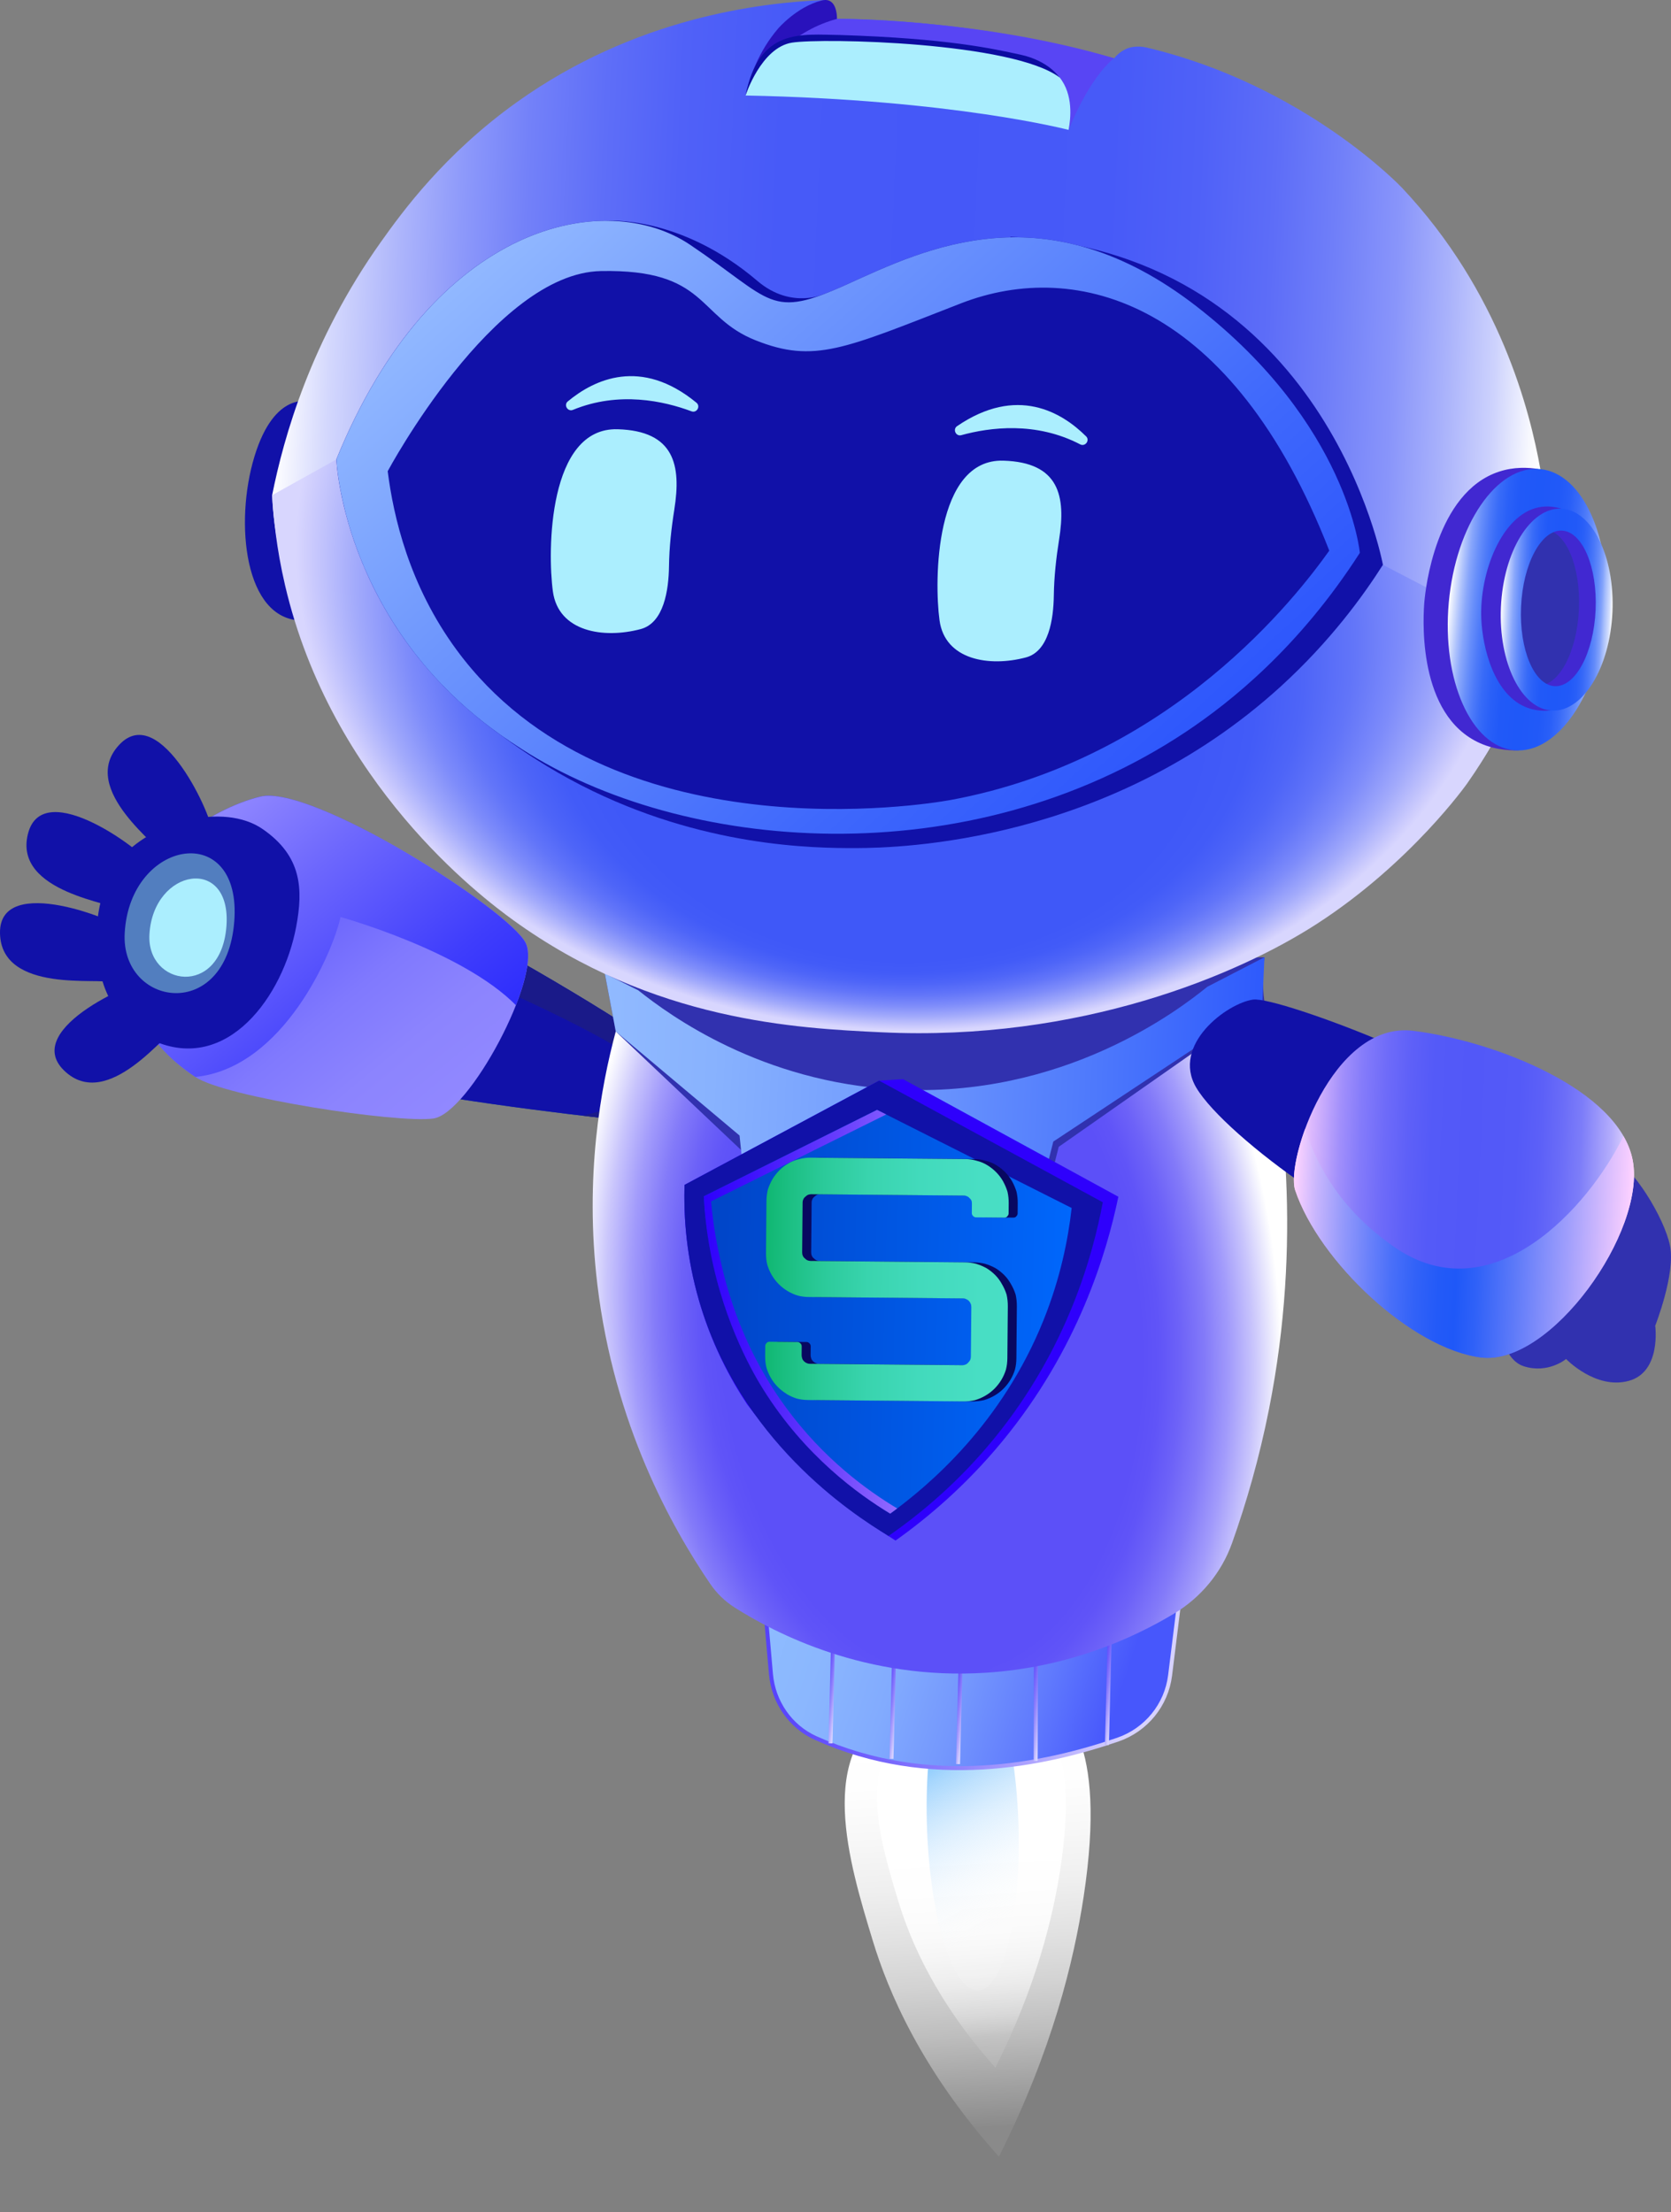 <?xml version="1.0" encoding="UTF-8"?>
<svg id="Layer_1" xmlns="http://www.w3.org/2000/svg" xmlns:xlink="http://www.w3.org/1999/xlink" version="1.1" viewBox="0 0 588.8 779.45">
  <rect x="0" y="0" width="588.8" height="779.45" fill="#808080" stroke="none"/>
  <!-- Generator: Adobe Illustrator 29.5.1, SVG Export Plug-In . SVG Version: 2.1.0 Build 141)  -->
  <defs>
    <style>
      .st0 {
        fill: url(#linear-gradient6);
        stroke: url(#linear-gradient7);
      }

      .st0, .st1, .st2, .st3, .st4, .st5 {
        stroke-miterlimit: 10;
        stroke-width: 1.4px;
      }

      .st1 {
        stroke: url(#linear-gradient9);
      }

      .st1, .st2, .st4, .st5 {
        fill: none;
      }

      .st2 {
        stroke: url(#linear-gradient8);
      }

      .st6 {
        fill: url(#linear-gradient2);
      }

      .st7 {
        fill: url(#linear-gradient1);
      }

      .st8 {
        fill: url(#linear-gradient3);
      }

      .st9 {
        fill: url(#linear-gradient5);
      }

      .st10 {
        fill: url(#linear-gradient4);
      }

      .st11 {
        fill: #2912bc;
      }

      .st12 {
        fill: url(#linear-gradient18);
      }

      .st13 {
        fill: url(#linear-gradient15);
      }

      .st14 {
        fill: url(#linear-gradient16);
      }

      .st15 {
        fill: url(#linear-gradient17);
      }

      .st16 {
        fill: url(#linear-gradient14);
      }

      .st17 {
        fill: url(#linear-gradient19);
      }

      .st18 {
        fill: url(#linear-gradient23);
      }

      .st19 {
        fill: url(#linear-gradient22);
      }

      .st20 {
        fill: url(#linear-gradient24);
      }

      .st21 {
        fill: url(#linear-gradient21);
      }

      .st22 {
        fill: url(#linear-gradient20);
      }

      .st23 {
        fill: #1a1a89;
      }

      .st24 {
        fill: #3131af;
      }

      .st25 {
        fill: url(#radial-gradient);
      }

      .st26 {
        fill: url(#linear-gradient);
      }

      .st27 {
        fill: #1111a8;
      }

      .st28 {
        fill: #5845f4;
      }

      .st29 {
        fill: #0a4e93;
      }

      .st30 {
        fill: #4128d1;
      }

      .st31 {
        fill: #527ebf;
      }

      .st3 {
        fill: url(#linear-gradient11);
        stroke: url(#linear-gradient12);
      }

      .st32 {
        fill: url(#radial-gradient1);
      }

      .st33 {
        fill: #0c0ca0;
      }

      .st4 {
        stroke: url(#linear-gradient10);
      }

      .st5 {
        stroke: url(#linear-gradient13);
      }

      .st34 {
        fill: #080860;
      }

      .st35 {
        fill: #abeefe;
      }
    </style>
    <linearGradient id="linear-gradient" x1="6105.37" y1="646.42" x2="6239.39" y2="646.42" gradientTransform="translate(4536.79 4694.42) rotate(-129.48) scale(1 -1)" gradientUnits="userSpaceOnUse">
      <stop offset="0" stop-color="#9188ff"/>
      <stop offset=".2" stop-color="#8c84fe"/>
      <stop offset=".4" stop-color="#8079fe"/>
      <stop offset=".6" stop-color="#6c66fd"/>
      <stop offset=".81" stop-color="#504cfd"/>
      <stop offset="1" stop-color="#2e2dfc"/>
    </linearGradient>
    <linearGradient id="linear-gradient1" x1="6118.96" y1="646.42" x2="6239.39" y2="646.42" gradientTransform="translate(4536.79 4694.42) rotate(-129.48) scale(1 -1)" gradientUnits="userSpaceOnUse">
      <stop offset="0" stop-color="#2e2dfc"/>
      <stop offset=".23" stop-color="#3f3dfc"/>
      <stop offset=".68" stop-color="#6d67fd"/>
      <stop offset="1" stop-color="#9188ff"/>
    </linearGradient>
    <linearGradient id="linear-gradient2" x1="216.23" y1="-117.35" x2="210.78" y2="-57.97" gradientTransform="translate(124.12 465.55) rotate(1.36) scale(1 -1)" gradientUnits="userSpaceOnUse">
      <stop offset="0" stop-color="#159ed2" stop-opacity="0"/>
      <stop offset=".06" stop-color="#2da8d6" stop-opacity=".1"/>
      <stop offset=".21" stop-color="#64bee1" stop-opacity=".34"/>
      <stop offset=".36" stop-color="#93d2ea" stop-opacity=".54"/>
      <stop offset=".5" stop-color="#bae2f1" stop-opacity=".71"/>
      <stop offset=".64" stop-color="#d8eef7" stop-opacity=".83"/>
      <stop offset=".77" stop-color="#edf7fb" stop-opacity=".93"/>
      <stop offset=".89" stop-color="#fafdfe" stop-opacity=".98"/>
      <stop offset="1" stop-color="#fff"/>
    </linearGradient>
    <linearGradient id="linear-gradient3" x1="229.43" y1="-278.29" x2="218.53" y2="-135.66" gradientTransform="translate(124.12 465.55) rotate(1.36) scale(1 -1)" gradientUnits="userSpaceOnUse">
      <stop offset="0" stop-color="#fff" stop-opacity=".08"/>
      <stop offset="0" stop-color="#fff" stop-opacity=".09"/>
      <stop offset=".12" stop-color="#fff" stop-opacity=".3"/>
      <stop offset=".23" stop-color="#fff" stop-opacity=".49"/>
      <stop offset=".35" stop-color="#fff" stop-opacity=".65"/>
      <stop offset=".47" stop-color="#fff" stop-opacity=".77"/>
      <stop offset=".59" stop-color="#fff" stop-opacity=".87"/>
      <stop offset=".72" stop-color="#fff" stop-opacity=".94"/>
      <stop offset=".85" stop-color="#fff" stop-opacity=".99"/>
      <stop offset="1" stop-color="#fff"/>
    </linearGradient>
    <linearGradient id="linear-gradient4" x1="220.16" y1="-143.76" x2="230.5" y2="-246.43" gradientTransform="translate(124.12 465.55) rotate(1.36) scale(1 -1)" gradientUnits="userSpaceOnUse">
      <stop offset="0" stop-color="#fff"/>
      <stop offset=".28" stop-color="#fff" stop-opacity=".99"/>
      <stop offset=".42" stop-color="#fff" stop-opacity=".96"/>
      <stop offset=".53" stop-color="#fff" stop-opacity=".91"/>
      <stop offset=".63" stop-color="#fff" stop-opacity=".84"/>
      <stop offset=".71" stop-color="#fff" stop-opacity=".74"/>
      <stop offset=".79" stop-color="#fff" stop-opacity=".62"/>
      <stop offset=".86" stop-color="#fff" stop-opacity=".48"/>
      <stop offset=".93" stop-color="#fff" stop-opacity=".32"/>
      <stop offset=".99" stop-color="#fff" stop-opacity=".14"/>
      <stop offset="1" stop-color="#fff" stop-opacity=".1"/>
    </linearGradient>
    <linearGradient id="linear-gradient5" x1="4761.54" y1="1941.85" x2="4763.95" y2="1917.83" gradientTransform="translate(3707.04 -7072.65) rotate(177.37) scale(.78 -3.91)" gradientUnits="userSpaceOnUse">
      <stop offset="0" stop-color="#fff" stop-opacity=".1"/>
      <stop offset=".09" stop-color="#f4fafe" stop-opacity=".14"/>
      <stop offset=".24" stop-color="#d9edfe" stop-opacity=".23"/>
      <stop offset=".43" stop-color="#add9fd" stop-opacity=".39"/>
      <stop offset=".66" stop-color="#6fbdfc" stop-opacity=".61"/>
      <stop offset=".9" stop-color="#219afb" stop-opacity=".88"/>
      <stop offset="1" stop-color="#008bfb"/>
    </linearGradient>
    <linearGradient id="linear-gradient6" x1="353.62" y1="-257.26" x2="503.98" y2="-257.26" gradientTransform="translate(10.04 199.28) rotate(18.02) scale(1 -1)" gradientUnits="userSpaceOnUse">
      <stop offset=".03" stop-color="#8ebcff"/>
      <stop offset=".2" stop-color="#8bb7fe"/>
      <stop offset=".38" stop-color="#82abfe"/>
      <stop offset=".55" stop-color="#7497fd"/>
      <stop offset=".73" stop-color="#607afd"/>
      <stop offset=".9" stop-color="#4757fc"/>
    </linearGradient>
    <linearGradient id="linear-gradient7" x1="239.08" y1="-79.37" x2="388.9" y2="-79.37" gradientTransform="translate(37.05 463.57) rotate(7.17) scale(1 -1)" gradientUnits="userSpaceOnUse">
      <stop offset="0" stop-color="#543ffc"/>
      <stop offset=".11" stop-color="#5a46fc"/>
      <stop offset=".29" stop-color="#6e5cfc"/>
      <stop offset=".51" stop-color="#8d7ffd"/>
      <stop offset=".75" stop-color="#b8affe"/>
      <stop offset=".91" stop-color="#d7d2ff"/>
    </linearGradient>
    <linearGradient id="linear-gradient8" x1="289.16" y1="-97.34" x2="295.16" y2="-97.34" gradientTransform="translate(37.05 463.57) rotate(7.17) scale(1 -1)" gradientUnits="userSpaceOnUse">
      <stop offset="0" stop-color="#543ffc"/>
      <stop offset=".11" stop-color="#5a46fc"/>
      <stop offset=".29" stop-color="#6e5cfc"/>
      <stop offset=".51" stop-color="#8d7ffd"/>
      <stop offset=".75" stop-color="#b8affe"/>
      <stop offset=".91" stop-color="#d7d2ff"/>
    </linearGradient>
    <linearGradient id="linear-gradient9" x1="267.43" y1="-95.99" x2="273.16" y2="-95.99" gradientTransform="translate(37.05 463.57) rotate(7.17) scale(1 -1)" gradientUnits="userSpaceOnUse">
      <stop offset="0" stop-color="#543ffc"/>
      <stop offset=".11" stop-color="#5a46fc"/>
      <stop offset=".29" stop-color="#6e5cfc"/>
      <stop offset=".51" stop-color="#8d7ffd"/>
      <stop offset=".75" stop-color="#b8affe"/>
      <stop offset=".91" stop-color="#d7d2ff"/>
    </linearGradient>
    <linearGradient id="linear-gradient10" x1="312.71" y1="-96.5" x2="318.66" y2="-96.5" gradientTransform="translate(37.05 463.57) rotate(7.17) scale(1 -1)" gradientUnits="userSpaceOnUse">
      <stop offset="0" stop-color="#543ffc"/>
      <stop offset=".11" stop-color="#5a46fc"/>
      <stop offset=".29" stop-color="#6e5cfc"/>
      <stop offset=".51" stop-color="#8d7ffd"/>
      <stop offset=".75" stop-color="#b8affe"/>
      <stop offset=".91" stop-color="#d7d2ff"/>
    </linearGradient>
    <linearGradient id="linear-gradient11" x1="364.93" y1="125.31" x2="365.04" y2="125.31" gradientTransform="translate(0 723.08) scale(1 -1)" gradientUnits="userSpaceOnUse">
      <stop offset=".03" stop-color="#8ebcff"/>
      <stop offset=".2" stop-color="#8bb7fe"/>
      <stop offset=".38" stop-color="#82abfe"/>
      <stop offset=".55" stop-color="#7497fd"/>
      <stop offset=".73" stop-color="#607afd"/>
      <stop offset=".9" stop-color="#4757fc"/>
    </linearGradient>
    <linearGradient id="linear-gradient12" x1="338.72" y1="-92.22" x2="345.66" y2="-92.22" gradientTransform="translate(37.05 463.57) rotate(7.17) scale(1 -1)" gradientUnits="userSpaceOnUse">
      <stop offset="0" stop-color="#543ffc"/>
      <stop offset=".11" stop-color="#5a46fc"/>
      <stop offset=".29" stop-color="#6e5cfc"/>
      <stop offset=".51" stop-color="#8d7ffd"/>
      <stop offset=".75" stop-color="#b8affe"/>
      <stop offset=".91" stop-color="#d7d2ff"/>
    </linearGradient>
    <linearGradient id="linear-gradient13" x1="363.91" y1="-83.28" x2="369.86" y2="-83.28" gradientTransform="translate(37.05 463.57) rotate(7.17) scale(1 -1)" gradientUnits="userSpaceOnUse">
      <stop offset="0" stop-color="#543ffc"/>
      <stop offset=".11" stop-color="#5a46fc"/>
      <stop offset=".29" stop-color="#6e5cfc"/>
      <stop offset=".51" stop-color="#8d7ffd"/>
      <stop offset=".75" stop-color="#b8affe"/>
      <stop offset=".91" stop-color="#d7d2ff"/>
    </linearGradient>
    <radialGradient id="radial-gradient" cx="322.24" cy="-140.83" fx="322.24" fy="-140.83" r="123.43" gradientTransform="translate(-10.61 266.18) rotate(-4.29) scale(1 -1.62)" gradientUnits="userSpaceOnUse">
      <stop offset=".6" stop-color="#5c50f8"/>
      <stop offset=".65" stop-color="#6054f8"/>
      <stop offset=".71" stop-color="#6d62f8"/>
      <stop offset=".78" stop-color="#837af9"/>
      <stop offset=".85" stop-color="#a29bfb"/>
      <stop offset=".92" stop-color="#c9c5fc"/>
      <stop offset=".99" stop-color="#f8f8fe"/>
      <stop offset="1" stop-color="#fff"/>
    </radialGradient>
    <linearGradient id="linear-gradient14" x1="141.16" y1="102.99" x2="373.1" y2="102.99" gradientTransform="translate(64.54 503.74) rotate(2.59) scale(1 -1)" gradientUnits="userSpaceOnUse">
      <stop offset="0" stop-color="#91baff"/>
      <stop offset=".17" stop-color="#88b2fe"/>
      <stop offset=".43" stop-color="#729cfe"/>
      <stop offset=".75" stop-color="#4e79fc"/>
      <stop offset="1" stop-color="#2e5afc"/>
    </linearGradient>
    <linearGradient id="linear-gradient15" x1="16.44" y1="333.65" x2="462.48" y2="333.65" gradientTransform="translate(64.54 503.74) rotate(2.59) scale(1 -1)" gradientUnits="userSpaceOnUse">
      <stop offset="0" stop-color="#fff"/>
      <stop offset=".04" stop-color="#d4d8fd"/>
      <stop offset=".09" stop-color="#aeb6fb"/>
      <stop offset=".14" stop-color="#8d99fa"/>
      <stop offset=".19" stop-color="#7381f9"/>
      <stop offset=".25" stop-color="#5e6ef8"/>
      <stop offset=".31" stop-color="#5061f8"/>
      <stop offset=".39" stop-color="#475af8"/>
      <stop offset=".51" stop-color="#4558f8"/>
      <stop offset=".65" stop-color="#475af8"/>
      <stop offset=".72" stop-color="#4f61f8"/>
      <stop offset=".78" stop-color="#5d6df8"/>
      <stop offset=".83" stop-color="#707ff9"/>
      <stop offset=".88" stop-color="#8995fa"/>
      <stop offset=".92" stop-color="#a8b1fb"/>
      <stop offset=".96" stop-color="#cdd2fd"/>
      <stop offset=".99" stop-color="#f7f8fe"/>
      <stop offset="1" stop-color="#fff"/>
    </linearGradient>
    <radialGradient id="radial-gradient1" cx="319" cy="526.9" fx="319" fy="373.26" r="214.8" gradientTransform="translate(-13.8 595.27) rotate(1.95) scale(1 -.78)" gradientUnits="userSpaceOnUse">
      <stop offset=".49" stop-color="#3f58f8"/>
      <stop offset=".58" stop-color="#425bf8"/>
      <stop offset=".66" stop-color="#4e65f8"/>
      <stop offset=".74" stop-color="#6275f9"/>
      <stop offset=".82" stop-color="#7e8cfa"/>
      <stop offset=".9" stop-color="#a2aafb"/>
      <stop offset=".98" stop-color="#cecdfd"/>
      <stop offset="1" stop-color="#d8d6fe"/>
    </radialGradient>
    <linearGradient id="linear-gradient16" x1="443.77" y1="304.98" x2="499.21" y2="304.98" gradientTransform="translate(233.12 -256.7) rotate(90) scale(1 -1)" gradientUnits="userSpaceOnUse">
      <stop offset="0" stop-color="#fff"/>
      <stop offset=".03" stop-color="#dbe4fd"/>
      <stop offset=".07" stop-color="#afc3fc"/>
      <stop offset=".11" stop-color="#88a6fb"/>
      <stop offset=".16" stop-color="#678efa"/>
      <stop offset=".21" stop-color="#4d7af9"/>
      <stop offset=".26" stop-color="#386bf8"/>
      <stop offset=".32" stop-color="#2a60f8"/>
      <stop offset=".39" stop-color="#2159f8"/>
      <stop offset=".51" stop-color="#1f58f8"/>
      <stop offset=".64" stop-color="#2159f8"/>
      <stop offset=".71" stop-color="#295ff8"/>
      <stop offset=".76" stop-color="#3769f8"/>
      <stop offset=".81" stop-color="#4a78f9"/>
      <stop offset=".86" stop-color="#638bfa"/>
      <stop offset=".9" stop-color="#82a2fb"/>
      <stop offset=".93" stop-color="#a7befc"/>
      <stop offset=".97" stop-color="#d1ddfd"/>
      <stop offset="1" stop-color="#fff"/>
    </linearGradient>
    <linearGradient id="linear-gradient17" x1="316.75" y1="233.18" x2="109.71" y2="440.22" gradientTransform="translate(64.54 503.74) rotate(2.59) scale(1 -1)" gradientUnits="userSpaceOnUse">
      <stop offset="0" stop-color="#2e57fc"/>
      <stop offset=".23" stop-color="#3f68fc"/>
      <stop offset=".68" stop-color="#6d95fd"/>
      <stop offset="1" stop-color="#91b8ff"/>
    </linearGradient>
    <linearGradient id="linear-gradient18" x1="450.76" y1="310.53" x2="490.09" y2="310.53" gradientTransform="translate(64.54 503.74) rotate(2.59) scale(1 -1)" gradientUnits="userSpaceOnUse">
      <stop offset="0" stop-color="#fff"/>
      <stop offset=".03" stop-color="#dbe4fd"/>
      <stop offset=".07" stop-color="#afc3fc"/>
      <stop offset=".11" stop-color="#88a6fb"/>
      <stop offset=".16" stop-color="#678efa"/>
      <stop offset=".21" stop-color="#4d7af9"/>
      <stop offset=".26" stop-color="#386bf8"/>
      <stop offset=".32" stop-color="#2a60f8"/>
      <stop offset=".39" stop-color="#2159f8"/>
      <stop offset=".51" stop-color="#1f58f8"/>
      <stop offset=".64" stop-color="#2159f8"/>
      <stop offset=".71" stop-color="#295ff8"/>
      <stop offset=".76" stop-color="#3769f8"/>
      <stop offset=".81" stop-color="#4a78f9"/>
      <stop offset=".86" stop-color="#638bfa"/>
      <stop offset=".9" stop-color="#82a2fb"/>
      <stop offset=".93" stop-color="#a7befc"/>
      <stop offset=".97" stop-color="#d1ddfd"/>
      <stop offset="1" stop-color="#fff"/>
    </linearGradient>
    <linearGradient id="linear-gradient19" x1="-844.97" y1="53.6" x2="-792.38" y2="53.6" gradientTransform="translate(64.54 503.74) rotate(2.59) scale(1 -1)" gradientUnits="userSpaceOnUse">
      <stop offset="0" stop-color="#916aff"/>
      <stop offset=".19" stop-color="#8d65fe"/>
      <stop offset=".39" stop-color="#8159fe"/>
      <stop offset=".58" stop-color="#6e45fd"/>
      <stop offset=".78" stop-color="#5428fd"/>
      <stop offset=".98" stop-color="#3204fc"/>
      <stop offset="1" stop-color="#2e00fc"/>
    </linearGradient>
    <linearGradient id="linear-gradient20" x1="176.65" y1="11.77" x2="306.34" y2="11.77" gradientTransform="translate(69.99 465.56) rotate(1.65) scale(1 -.88)" gradientUnits="userSpaceOnUse">
      <stop offset="0" stop-color="#0044c6"/>
      <stop offset="1" stop-color="#0067fc"/>
    </linearGradient>
    <linearGradient id="linear-gradient21" x1="179.54" y1="52.68" x2="252.61" y2="52.68" gradientTransform="translate(64.54 503.74) rotate(2.59) scale(1 -1)" gradientUnits="userSpaceOnUse">
      <stop offset="0" stop-color="#2e00fc"/>
      <stop offset=".22" stop-color="#3e11fc"/>
      <stop offset=".65" stop-color="#693ffd"/>
      <stop offset="1" stop-color="#916aff"/>
    </linearGradient>
    <linearGradient id="linear-gradient22" x1="177.87" y1="29.82" x2="291" y2="29.82" gradientTransform="translate(91.69 478.62) rotate(.52) scale(1 -1)" gradientUnits="userSpaceOnUse">
      <stop offset="0" stop-color="#10b772"/>
      <stop offset=".06" stop-color="#1abe80"/>
      <stop offset=".18" stop-color="#2bca9a"/>
      <stop offset=".32" stop-color="#39d4ae"/>
      <stop offset=".48" stop-color="#42dabc"/>
      <stop offset=".67" stop-color="#48dec4"/>
      <stop offset="1" stop-color="#4ae0c7"/>
    </linearGradient>
    <linearGradient id="linear-gradient23" x1="386.99" y1="103.07" x2="506.67" y2="103.07" gradientTransform="translate(64.54 503.74) rotate(2.59) scale(1 -1)" gradientUnits="userSpaceOnUse">
      <stop offset="0" stop-color="#ffd2ff"/>
      <stop offset=".02" stop-color="#edc5fe"/>
      <stop offset=".08" stop-color="#c4a8fc"/>
      <stop offset=".13" stop-color="#a18ffb"/>
      <stop offset=".19" stop-color="#847bfa"/>
      <stop offset=".26" stop-color="#6e6bf9"/>
      <stop offset=".33" stop-color="#5e60f8"/>
      <stop offset=".4" stop-color="#545af8"/>
      <stop offset=".51" stop-color="#5258f8"/>
      <stop offset=".65" stop-color="#545af8"/>
      <stop offset=".72" stop-color="#5c60f8"/>
      <stop offset=".78" stop-color="#6a6cf8"/>
      <stop offset=".84" stop-color="#7d7df9"/>
      <stop offset=".88" stop-color="#9693fa"/>
      <stop offset=".93" stop-color="#b5aefc"/>
      <stop offset=".97" stop-color="#d9cdfd"/>
      <stop offset="1" stop-color="#fef"/>
    </linearGradient>
    <linearGradient id="linear-gradient24" x1="386.99" y1="86.18" x2="506.67" y2="86.18" gradientTransform="translate(64.54 503.74) rotate(2.59) scale(1 -1)" gradientUnits="userSpaceOnUse">
      <stop offset="0" stop-color="#ffd4ff"/>
      <stop offset=".07" stop-color="#c7b5fd"/>
      <stop offset=".15" stop-color="#9499fb"/>
      <stop offset=".23" stop-color="#6a81fa"/>
      <stop offset=".3" stop-color="#496ff9"/>
      <stop offset=".37" stop-color="#3262f8"/>
      <stop offset=".44" stop-color="#235af8"/>
      <stop offset=".49" stop-color="#1f58f8"/>
      <stop offset=".55" stop-color="#2f61f8"/>
      <stop offset=".66" stop-color="#5c79f9"/>
      <stop offset=".82" stop-color="#a3a0fc"/>
      <stop offset="1" stop-color="#ffd2ff"/>
    </linearGradient>
  </defs>
  <g>
    <g>
      <path class="st29" d="M224.74,395.2s-159.23-15.08-170.55-42.1c-11.32-27.02,5.43-55.1,32.09-57,26.66-1.9,158.11,75.82,159.1,84.2.99,8.38-20.64,14.9-20.64,14.9Z"/>
      <g>
        <path class="st27" d="M224.75,395.19s-159.24-15.05-170.56-42.06c-11.32-27.01,5.42-55.1,32.08-57,26.66-1.91,158.12,75.79,159.12,84.17,1,8.37-20.64,14.9-20.64,14.9h0Z"/>
        <path class="st23" d="M245.39,380.28c-1-8.37-132.46-86.07-159.12-84.17-10.32.74-19.14,5.41-25.43,12.41,44.14,6.2,167.01,58.94,168.79,70.63,1,6.56-11.52,11.04-24.53,13.91,12.03,1.41,19.65,2.13,19.65,2.13,0,0,21.64-6.53,20.64-14.9h0Z"/>
      </g>
    </g>
    <g>
      <path class="st26" d="M68.82,379.43c10.7,7.21,71.19,16.39,83.85,14.65,12.67-1.74,38.39-50.09,32.57-61.83-5.82-11.74-75.48-56.01-93.5-51.58-18.02,4.43-43.33,21.31-45.64,45.46-2.31,24.14,2.77,39.86,22.72,53.3Z"/>
      <path class="st7" d="M119.98,323.09s42.76,11.8,61.81,31.07c3.7-9.39,5.46-17.84,3.45-21.91-5.82-11.74-75.48-56.01-93.5-51.58-18.02,4.43-43.33,21.31-45.64,45.46-2.31,24.14,2.77,39.86,22.72,53.3,31.17-3.13,48.58-44.27,51.16-56.34h0Z"/>
    </g>
    <g>
      <g>
        <path class="st27" d="M42.67,320.75c-2.1-2.61-38.12-6.15-32.81-27.01s42.08,7.26,43.36,11.14-10.56,15.87-10.56,15.87h0Z"/>
        <path class="st27" d="M62.35,362.22c-3.31.52-24.37,29.95-39.79,14.93-15.42-15.02,27.3-32.83,31.31-32.01,4,.83,8.48,17.07,8.48,17.07h0Z"/>
        <path class="st27" d="M38.77,346.18c-2.71-1.96-38.39,4.12-38.77-17.4s42.51-4.09,44.77-.69-6,18.09-6,18.09Z"/>
        <path class="st27" d="M57.78,301.83c-.59-3.29-30.45-23.69-15.78-39.41,14.67-15.73,33.39,26.56,32.65,30.57-.74,4.02-16.87,8.84-16.87,8.84h0Z"/>
      </g>
      <path class="st27" d="M104.37,326.49c-4.58,24.47-24.25,51.78-50.34,40.15-26.09-11.64-22.92-49.96-12.05-63.54,10.87-13.57,36.76-20.54,50.58-10.99,13.82,9.55,14.29,21.13,11.81,34.38Z"/>
      <path class="st31" d="M43.94,328.76c-1.41,25.91,35.78,31.79,38.6-4.04,2.82-35.84-36.78-29.3-38.6,4.04h0Z"/>
      <path class="st35" d="M52.65,329.27c-.99,18.21,25.15,22.35,27.13-2.84,1.98-25.19-25.85-20.59-27.13,2.84Z"/>
    </g>
  </g>
  <path class="st6" d="M310.05,590.15c-32.76,18.88-19.14,65.27-9.39,98.47,6.23,21.2,19.63,54.18,51.83,90.83,22.39-44.62,31.73-82.57,35.97-109.7,10.63-67.87-8.81-79.32-14.15-82.05-17.45-8.93-46.7-7.68-64.27,2.45h.01Z"/>
  <path class="st8" d="M314.93,601.46c-27.66,15.7-15.85,54.52-7.39,82.31,5.4,17.74,16.95,45.36,44.44,76.09,18.72-37.25,26.42-68.95,29.86-91.63,8.62-56.72-7.92-66.35-12.46-68.64-14.84-7.51-39.62-6.55-54.46,1.87h.01Z"/>
  <path class="st10" d="M322.28,606.8c-21.25,12.06-12.17,41.89-5.68,63.23,4.15,13.63,13.02,34.84,34.14,58.45,14.38-28.61,20.29-52.97,22.94-70.38,6.62-43.57-6.09-50.97-9.57-52.73-11.4-5.77-30.44-5.03-41.83,1.44h0Z"/>
  <path class="st9" d="M326.69,645.24c-1.3-32.12,4.84-59.12,13.71-60.31,8.87-1.18,17.11,23.9,18.41,56.03,1.3,32.12-4.84,59.12-13.71,60.31-8.87,1.18-17.11-23.9-18.41-56.03h0Z"/>
  <path class="st0" d="M268.1,549.11c1.19,13.57,2.37,27.15,3.56,40.72.86,9.78,6.81,18.48,15.76,22.52.05.02.1.04.14.06,40.07,18.01,80.5,9.35,106.29.51,9.98-3.42,17.15-12.19,18.45-22.65,1.7-13.67,3.39-27.34,5.09-41-11.16,3.85-19.75,7.31-34.18,9.61-48.68,7.77-90.18-1.71-115.12-9.77h0Z"/>
  <line class="st2" x1="315.29" y1="573.56" x2="314.13" y2="619.66"/>
  <line class="st1" x1="293.73" y1="570.85" x2="292.64" y2="614.23"/>
  <line class="st4" x1="338.73" y1="575.9" x2="337.58" y2="621.53"/>
  <path class="st3" d="M365.04,575.1c-.04,15.11-.07,30.22-.11,45.34"/>
  <line class="st5" x1="391.18" y1="569.17" x2="390.03" y2="614.8"/>
  <path class="st25" d="M216.97,363.4c-5.29,19.72-11.03,51.14-6.48,89.17,5.91,49.4,26.25,85.61,39.73,105.4,2.29,3.36,5.19,6.2,8.62,8.38,14.29,9.07,46.17,25.72,88.61,22.99,28.92-1.86,51.5-11.99,66.18-20.79,9.51-5.7,16.79-14.47,20.51-24.92,5.01-14.07,9.58-29.86,13.03-47.26,11.71-59.11,5.11-109.8-2.36-142.89-75.95,3.31-151.89,6.62-227.84,9.92h0Z"/>
  <path class="st27" d="M109.07,141.57s-12.29-4.12-19.41,19.26c-7.12,23.38-3.49,57.59,16.64,57.78,0,0-18.01-35.21,2.77-77.04Z"/>
  <path class="st24" d="M213.12,343.01l3.85,20.39c16.67,15.77,33.34,31.53,50,47.3.55,23.84,1.11,47.69,1.66,71.53,4.74,4.3,10.97,8.79,18.9,12.11,30.13,12.61,59.92-2.11,66.07-5.32,5.5-24.45,10.99-48.89,16.49-73.34.99-3.88,1.98-7.75,2.97-11.63,24.17-16.92,48.34-33.84,72.51-50.76-.23-1.7-.41-3.54-.5-5.49-.17-3.94.06-7.49.47-10.54l-232.42,5.75h0Z"/>
  <path class="st16" d="M213.12,343.01l3.85,20.39c14.54,12.22,29.08,24.45,43.62,36.67,2.65,25.43,5.29,50.86,7.94,76.29,4.01,3.57,8.8,6.96,14.48,9.7,29.12,14.06,60.17.65,67.64-2.81,6.83-27.02,13.67-54.03,20.5-81.05,24.55-16.24,49.1-32.48,73.66-48.72.24-5.41.49-10.81.73-16.22-6.71,3.47-13.43,6.94-20.14,10.41-9.77,7.96-50.72,39.46-109.91,36.16-47.14-2.63-79.24-25.84-90.59-34.92-3.93-1.97-7.86-3.94-11.79-5.91h0Z"/>
  <path class="st13" d="M95.89,174.47c4.05-20.33,13.58-54.42,38.33-89.23,7.4-10.41,22.25-30.93,47.95-49.28C223.73,6.28,267.57.95,290.47.01c.61.22,1.88.78,2.93,2.07,1.53,1.88,1.52,3.99,1.5,4.57,0,0,46.06-.63,97.66,13.89,1.21-1.43,2.98-3,5.43-3.74,0,0,2.74-.83,5.99-.06,55.89,13.23,90.01,49.4,90.01,49.4,34.54,36.62,45.14,78.72,48.8,99.27l-17.3,97.24s-53.1,100.49-214.77,98.06c-161.67-2.43-212.88-133.63-214.83-186.25h0Z"/>
  <path class="st32" d="M532.99,222.76c-2.5,13.3-5,26.59-7.49,39.89-1.85,3.23-4.68,7.92-8.49,13.33,0,0-19.66,27.95-52.98,49.51-27.76,17.96-83.59,41.55-153.44,38.21-29.4-1.41-80.29-3.73-129.84-39.58-11.16-8.08-64-47.95-80.32-117.96-3.03-12.99-4.11-24.07-4.53-31.69,7.55-4.21,15.1-8.41,22.64-12.62,120.21,10.98,240.42,21.95,360.63,32.93,17.94,9.33,35.88,18.66,53.83,27.99h-.01Z"/>
  <path class="st30" d="M501.93,211.58c-.39,4.32-2.97,37.98,17.56,49.26,5.75,3.16,11.6,3.62,15.54,3.53,2.34-33.04,4.67-66.08,7.01-99.12-3.67-.59-8.61-.8-13.86.93-22.38,7.37-25.93,41.97-26.24,45.41h-.01Z"/>
  <ellipse class="st14" cx="538.1" cy="214.8" rx="49.74" ry="27.72" transform="translate(275.69 731.35) rotate(-84.83)"/>
  <path class="st27" d="M479.16,194.77s-4.13-45.33-57.39-86.71c-53.26-41.37-95.54-20.47-123.2-7.94-27.65,12.53-25.93,5.96-55.45-13.91-29.52-19.87-90.39-8.36-124.6,75.63,0,0,2.4,62.6,65.25,102.03s170.07,32.87,201.75,15.29c31.68-17.58,71.81-43.33,93.63-84.4h.01Z"/>
  <path class="st33" d="M213.79,77.8s25.75-2.2,53.21,21.28c11.9,10.04,23.53,4.47,23.53,4.47l-2.17,13.61-35.17-13.94-39.4-25.41h0Z"/>
  <path class="st27" d="M177.65,259.82c6.39,4.73,15.52,10.9,27.15,16.86,42.53,21.81,81.96,22.16,96.89,22.12,15.57-.04,89.13-1.88,149.57-56.92,17.52-15.96,29.07-31.95,36.03-42.88,0,0-19.96-109.44-131.2-115.56l-124.23,155.18-54.21,21.2h0Z"/>
  <path class="st15" d="M421.78,108.07c-53.26-41.37-95.54-20.47-123.2-7.94-27.65,12.53-25.93,5.96-55.45-13.91-29.52-19.87-90.39-8.36-124.6,75.63,0,0,1.12,29.3,21.96,60.44,15.58,23.28,34.03,35.62,43.29,41.59,56.49,36.46,157.18,45.19,234.13-6.07,15.71-10.47,39.84-29.7,61.25-63.03,0,0-4.13-45.33-57.39-86.71h.01ZM334.4,281.95c-6.96,1.26-119.77,20.07-173.5-52.96-16.79-22.82-22.27-47.08-24.29-62.97,0,0,37.36-69.79,75.12-70.52,37.76-.73,33.75,16.15,54.49,24.39,20.75,8.25,31.18,3.03,72.3-12.98,41.11-16.01,95.65-.55,129.87,87.1-11.18,15.66-55.42,73.67-133.99,87.95h0Z"/>
  <path class="st30" d="M521.96,218.07c.42,9.82,4.37,27.02,16.38,31.34,3.04,1.09,5.88,1.1,7.85.91,1.82-1.23,18.75-13.12,19.68-35.15.9-21.33-13.94-34.41-15.75-35.95-1.95-.59-4.76-1.12-7.9-.49-13.06,2.6-20.96,23.07-20.26,39.34h0Z"/>
  <path class="st24" d="M541.98,241.5c-7.25-.33-12.57-12.86-11.89-28s7.12-27.14,14.37-26.82c7.25.33,12.57,12.86,11.89,28s-7.12,27.14-14.37,26.82Z"/>
  <path class="st12" d="M550.12,179.22c-10.85-.49-20.36,15.04-21.25,34.68-.89,19.64,7.19,35.96,18.04,36.45,10.85.49,20.36-15.04,21.25-34.68.89-19.64-7.19-35.96-18.04-36.45ZM547.86,241.76c-7.25-.33-12.57-12.86-11.89-28s7.12-27.14,14.37-26.82c7.25.33,12.57,12.86,11.89,28s-7.12,27.14-14.37,26.82Z"/>
  <path class="st28" d="M392.57,20.54s-7.86,5.31-16.05,25.21c0,0-44.65-14.37-113.82-12.11,17.14-28.81,24.85-32.47,28.58-31.24,1.38.46,2.65,1.72,3.63,4.25,0,0,50.44-.2,97.66,13.89h0Z"/>
  <path class="st11" d="M262.7,33.64c1.41-6.21,4.47-15.39,11.48-23.58,0,0,6.58-7.69,15.34-9.88.62-.15,1.75-.38,2.83.15,2.56,1.25,2.57,5.64,2.57,6.32-1.27.34-2.55.75-3.84,1.22-14.47,5.33-23.36,17.04-28.37,25.77h-.01Z"/>
  <path class="st35" d="M262.7,33.64c.32-1.07.86-2.74,1.69-4.72,0,0,2.31-5.49,5.94-10.24,7.98-10.44,60.79-5.3,91.85,2.21,2.49.6,7.57,1.9,11.13,6.31,5,6.19,3.95,14.73,3.21,18.56,0,0-40.51-10.66-113.82-12.11h0Z"/>
  <path class="st33" d="M262.7,33.64s5.48-16.88,16.34-18.61,77.94-.21,94.37,12.3c0,0-3.9-5.92-13.76-8.05s-25.57-5.75-63.69-6.95c-13.6-.15-28.43-2.62-33.26,21.3h0Z"/>
  <path class="st35" d="M373.19,190.08c-1.04,6.53-1.77,13.12-1.86,19.73-.11,8.26-1.76,19.68-9.84,21.82-12.93,3.43-28.51.9-30.43-13.05-1.92-13.95-1.67-57.01,22.5-56.28,19.67.59,22.07,12.48,19.63,27.78h0Z"/>
  <path class="st35" d="M237.62,179.45c-1.06,6.64-1.8,13.32-1.89,20.04-.11,8.39-1.79,19.98-10,22.16-13.13,3.48-28.95.92-30.91-13.26-1.95-14.17-1.7-57.9,22.85-57.16,19.97.6,22.42,12.68,19.94,28.22h.01Z"/>
  <path class="st17" d="M315.56,542.77c11.37-8.07,24.82-19.41,37.64-34.99,26.75-32.5,36.76-66.39,40.87-86.14-25.28-13.8-50.56-27.61-75.84-41.41-2.82.17-5.64.33-8.46.5-22.86,12.24-45.71,24.49-68.57,36.73-.3,9.55.31,22.89,4.38,38.15,4.65,17.46,12.02,30.67,17.7,39.2,6.7,8.9,15.66,19.23,27.39,29.49,8.75,7.65,17.26,13.71,24.88,18.47h0Z"/>
  <path class="st27" d="M241.21,417.47c-.34,11.42.66,25.53,5.16,40.93,14.29,48.91,53.41,74.77,66.71,82.74,11.11-7.69,24.53-18.78,37.22-34.32,25.83-31.63,34.8-64.7,38.28-83.23l-78.8-42.85c-22.86,12.24-45.71,24.49-68.57,36.73h0Z"/>
  <path class="st22" d="M309.05,391.04c22.85,11.52,45.71,23.04,68.56,34.56-1.24,11.13-3.99,24.79-9.91,39.52-14.68,36.5-40.24,58.16-54.02,68.16-10.17-6.3-23.46-16.29-35.57-31.54-25-31.49-29.22-65.54-30.13-80.25,20.36-10.15,40.71-20.3,61.07-30.46h0Z"/>
  <path class="st21" d="M312.27,392.65c-20.57,10.21-41.14,20.41-61.72,30.62.38,4.31,1.1,10.33,2.58,17.4,2.05,9.79,6.99,32.29,23.85,55.27,13.23,18.04,28.5,29.13,39.17,35.52-.82.61-1.65,1.22-2.47,1.83-11.14-6.73-30.03-20.25-44.76-43.79-2.81-4.49-13.63-22.4-18.58-48.36-1.5-7.87-2.11-14.63-2.36-19.64,20.36-10.15,40.71-20.3,61.07-30.46,1.07.54,2.15,1.07,3.22,1.61h0Z"/>
  <g>
    <path class="st34" d="M280.32,491.08c-1.15-.71-2.19-1.53-3.11-2.46-.92-.93-1.72-1.98-2.4-3.15-.68-1.16-1.21-2.4-1.59-3.72-.3-1.24-.44-2.59-.43-4.06,0-.77.02-1.93.03-3.47,0-.39.16-.73.47-1.04.23-.31.58-.46,1.05-.45,2.16.02,5.44.05,9.84.09.39,0,.73.16,1.04.47s.46.66.45,1.05c0,.69-.02,1.74-.03,3.13,0,.39.07.77.22,1.16.07.31.26.62.57.93s.65.55,1.04.7c.31.16.65.24,1.04.24,11.97.11,29.92.27,53.86.48.39,0,.73-.07,1.04-.22.39-.15.7-.38.93-.69.31-.31.55-.61.7-.92.16-.38.24-.77.24-1.16.03-3.86.09-9.69.16-17.49,0-.46-.07-.85-.22-1.16-.15-.39-.38-.74-.69-1.05-.23-.23-.54-.43-.92-.59-.31-.16-.65-.24-1.04-.24-12.05-.11-30.11-.27-54.21-.49-1.47-.01-2.82-.18-4.05-.5-1.31-.4-2.54-.95-3.69-1.65-1.15-.71-2.19-1.53-3.11-2.46-.92-.93-1.72-1.98-2.4-3.15-.68-1.16-1.21-2.4-1.59-3.72-.3-1.24-.44-2.59-.43-4.06.04-4.02.09-10.12.16-18.3.01-1.39.18-2.74.5-4.05.4-1.23.95-2.46,1.65-3.69.71-1.15,1.53-2.19,2.46-3.11s1.98-1.72,3.15-2.4c1.16-.68,2.4-1.18,3.72-1.47,1.32-.37,2.67-.56,4.06-.54,12.12.11,30.31.27,54.55.49,1.39.01,2.74.22,4.05.62,1.31.32,2.54.83,3.69,1.54,1.15.71,2.19,1.53,3.11,2.46.92.93,1.72,1.98,2.4,3.15.68,1.24,1.21,2.48,1.59,3.72.3,1.32.44,2.67.43,4.06,0,.85-.02,2.05-.03,3.59,0,.39-.16.73-.47,1.04-.23.31-.58.46-1.05.45-2.16-.02-5.48-.05-9.96-.09-.39,0-.73-.16-1.04-.47s-.46-.66-.45-1.05c0-.69.02-1.78.03-3.24,0-.39-.03-.73-.11-1.04-.15-.39-.38-.7-.69-.93-.23-.31-.54-.55-.92-.7-.31-.16-.65-.24-1.04-.24-11.97-.11-29.92-.27-53.86-.48-.39,0-.77.07-1.16.22-.31.15-.62.38-.93.69-.31.23-.55.54-.7.92-.16.31-.24.65-.24,1.04-.04,3.94-.09,9.81-.16,17.61,0,.46.07.85.22,1.16.15.39.38.7.69.93.31.31.61.55.92.7.38.16.77.24,1.16.24,12.05.11,30.11.27,54.21.49,1.39.01,2.74.18,4.05.5,1.31.4,2.54.91,3.69,1.54,1.15.71,2.19,1.53,3.11,2.46s1.72,2.02,2.4,3.26c.68,1.16,1.21,2.37,1.59,3.61.3,1.32.44,2.71.43,4.17-.04,4.02-.09,10.08-.16,18.18-.01,1.47-.18,2.82-.5,4.05-.4,1.31-.95,2.54-1.65,3.69-.71,1.15-1.53,2.19-2.46,3.11s-1.98,1.72-3.15,2.4c-1.16.68-2.4,1.21-3.72,1.59-1.32.3-2.67.44-4.06.43-12.12-.11-30.31-.27-54.55-.49-1.47-.01-2.82-.18-4.05-.5-1.31-.4-2.54-.95-3.69-1.65v-.02Z"/>
    <path class="st19" d="M277.14,491.08c-1.15-.71-2.19-1.53-3.11-2.46-.92-.93-1.72-1.98-2.4-3.15-.68-1.16-1.21-2.4-1.59-3.72-.3-1.24-.44-2.59-.43-4.06,0-.77.02-1.93.03-3.47,0-.39.16-.73.47-1.04.23-.31.58-.46,1.05-.45,2.16.02,5.44.05,9.84.09.39,0,.73.16,1.04.47s.46.66.45,1.05c0,.69-.02,1.74-.03,3.13,0,.39.07.77.22,1.16.07.31.26.62.57.93s.65.55,1.04.7c.31.16.65.24,1.04.24,11.97.11,29.92.27,53.86.48.39,0,.73-.07,1.04-.22.39-.15.7-.38.93-.69.31-.31.55-.61.7-.92.16-.38.24-.77.24-1.16.03-3.86.09-9.69.16-17.49,0-.46-.07-.85-.22-1.16-.15-.39-.38-.74-.69-1.05-.23-.23-.54-.43-.92-.59-.31-.16-.65-.24-1.04-.24-12.05-.11-30.11-.27-54.21-.49-1.47-.01-2.82-.18-4.05-.5-1.31-.4-2.54-.95-3.69-1.65-1.15-.71-2.19-1.53-3.11-2.46-.92-.93-1.72-1.98-2.4-3.15-.68-1.16-1.21-2.4-1.59-3.72-.3-1.24-.44-2.59-.43-4.06.04-4.02.09-10.12.16-18.3.01-1.39.18-2.74.5-4.05.4-1.23.95-2.46,1.65-3.69.71-1.15,1.53-2.19,2.46-3.11s1.98-1.72,3.15-2.4c1.16-.68,2.4-1.18,3.72-1.47,1.32-.37,2.67-.56,4.06-.54,12.12.11,30.31.27,54.55.49,1.39.01,2.74.22,4.05.62,1.31.32,2.54.83,3.69,1.54,1.15.71,2.19,1.53,3.11,2.46.92.93,1.72,1.98,2.4,3.15.68,1.24,1.21,2.48,1.59,3.72.3,1.32.44,2.67.43,4.06,0,.85-.02,2.05-.03,3.59,0,.39-.16.73-.47,1.04-.23.31-.58.46-1.05.45-2.16-.02-5.48-.05-9.96-.09-.39,0-.73-.16-1.04-.47s-.46-.66-.45-1.05c0-.69.02-1.78.03-3.24,0-.39-.03-.73-.11-1.04-.15-.39-.38-.7-.69-.93-.23-.31-.54-.55-.92-.7-.31-.16-.65-.24-1.04-.24-11.97-.11-29.92-.27-53.86-.48-.39,0-.77.07-1.16.22-.31.15-.62.38-.93.69-.31.23-.55.54-.7.92-.16.31-.24.65-.24,1.04-.04,3.94-.09,9.81-.16,17.61,0,.46.07.85.22,1.16.15.39.38.7.69.93.31.31.61.55.92.7.38.16.77.24,1.16.24,12.05.11,30.11.27,54.21.49,1.39.01,2.74.18,4.05.5,1.31.4,2.54.91,3.69,1.54,1.15.71,2.19,1.53,3.11,2.46.92.93,1.72,2.02,2.4,3.27.68,1.16,1.21,2.37,1.59,3.61.3,1.32.44,2.71.43,4.17-.04,4.02-.09,10.08-.16,18.18-.01,1.47-.18,2.82-.5,4.05-.4,1.31-.95,2.54-1.65,3.69-.71,1.15-1.53,2.19-2.46,3.11s-1.98,1.72-3.15,2.4c-1.16.68-2.4,1.21-3.72,1.59-1.32.3-2.67.44-4.06.43-12.12-.11-30.31-.27-54.55-.49-1.47-.01-2.82-.18-4.05-.5-1.31-.4-2.54-.95-3.69-1.65v-.03Z"/>
  </g>
  <g>
    <path class="st27" d="M421.51,383.2c-8.86-15.11,10.89-29.76,20.03-31.02,9.14-1.26,87.49,28.84,88.33,41.19s-1.52,43.05-21.9,45.46c-20.39,2.41-76.3-38.32-86.45-55.63h-.01Z"/>
    <path class="st24" d="M527.44,462.14s.88,16.48,9.47,19.22c8.59,2.75,14.92-2.55,14.92-2.55,0,0,10.39,10.84,22.02,7.72,11.63-3.11,9.39-19.44,9.39-19.44,0,0,7.21-18.28,5.21-28.19s-13.19-28.03-20.41-30.92c-7.22-2.89-40.59,54.16-40.59,54.16h-.01Z"/>
    <path class="st18" d="M456.37,419.32c-3.43-10.24,13.02-59.72,41.63-56.14s72.6,20.63,77.31,45.66c4.71,25.04-28.91,72.49-53.44,69.42-24.52-3.07-57.1-33.91-65.5-58.94h0Z"/>
    <path class="st20" d="M572.04,400.26c-12.07,24.87-46.14,63.03-80.7,39.12-18.11-12.53-27.13-27.86-31.45-41.68-3.45,9.4-4.74,17.98-3.52,21.62,8.4,25.04,40.97,55.87,65.5,58.95,24.52,3.07,58.14-44.38,53.44-69.42-.56-2.98-1.69-5.84-3.27-8.58h0Z"/>
  </g>
  <path class="st35" d="M200.09,141.41c9.24-7.67,25.73-15.63,45.32.48,1.53,1.26.11,3.72-1.75,3.03-9.67-3.62-25.57-7.18-41.76-.52-1.86.77-3.37-1.7-1.82-2.99h.01Z"/>
  <path class="st35" d="M382.69,153.73c-8.56-8.52-24.37-17.97-45.44-3.6-1.64,1.12-.44,3.72,1.48,3.19,10.02-2.76,26.26-4.89,41.87,3.23,1.8.94,3.53-1.4,2.09-2.83h0Z"/>
</svg>
